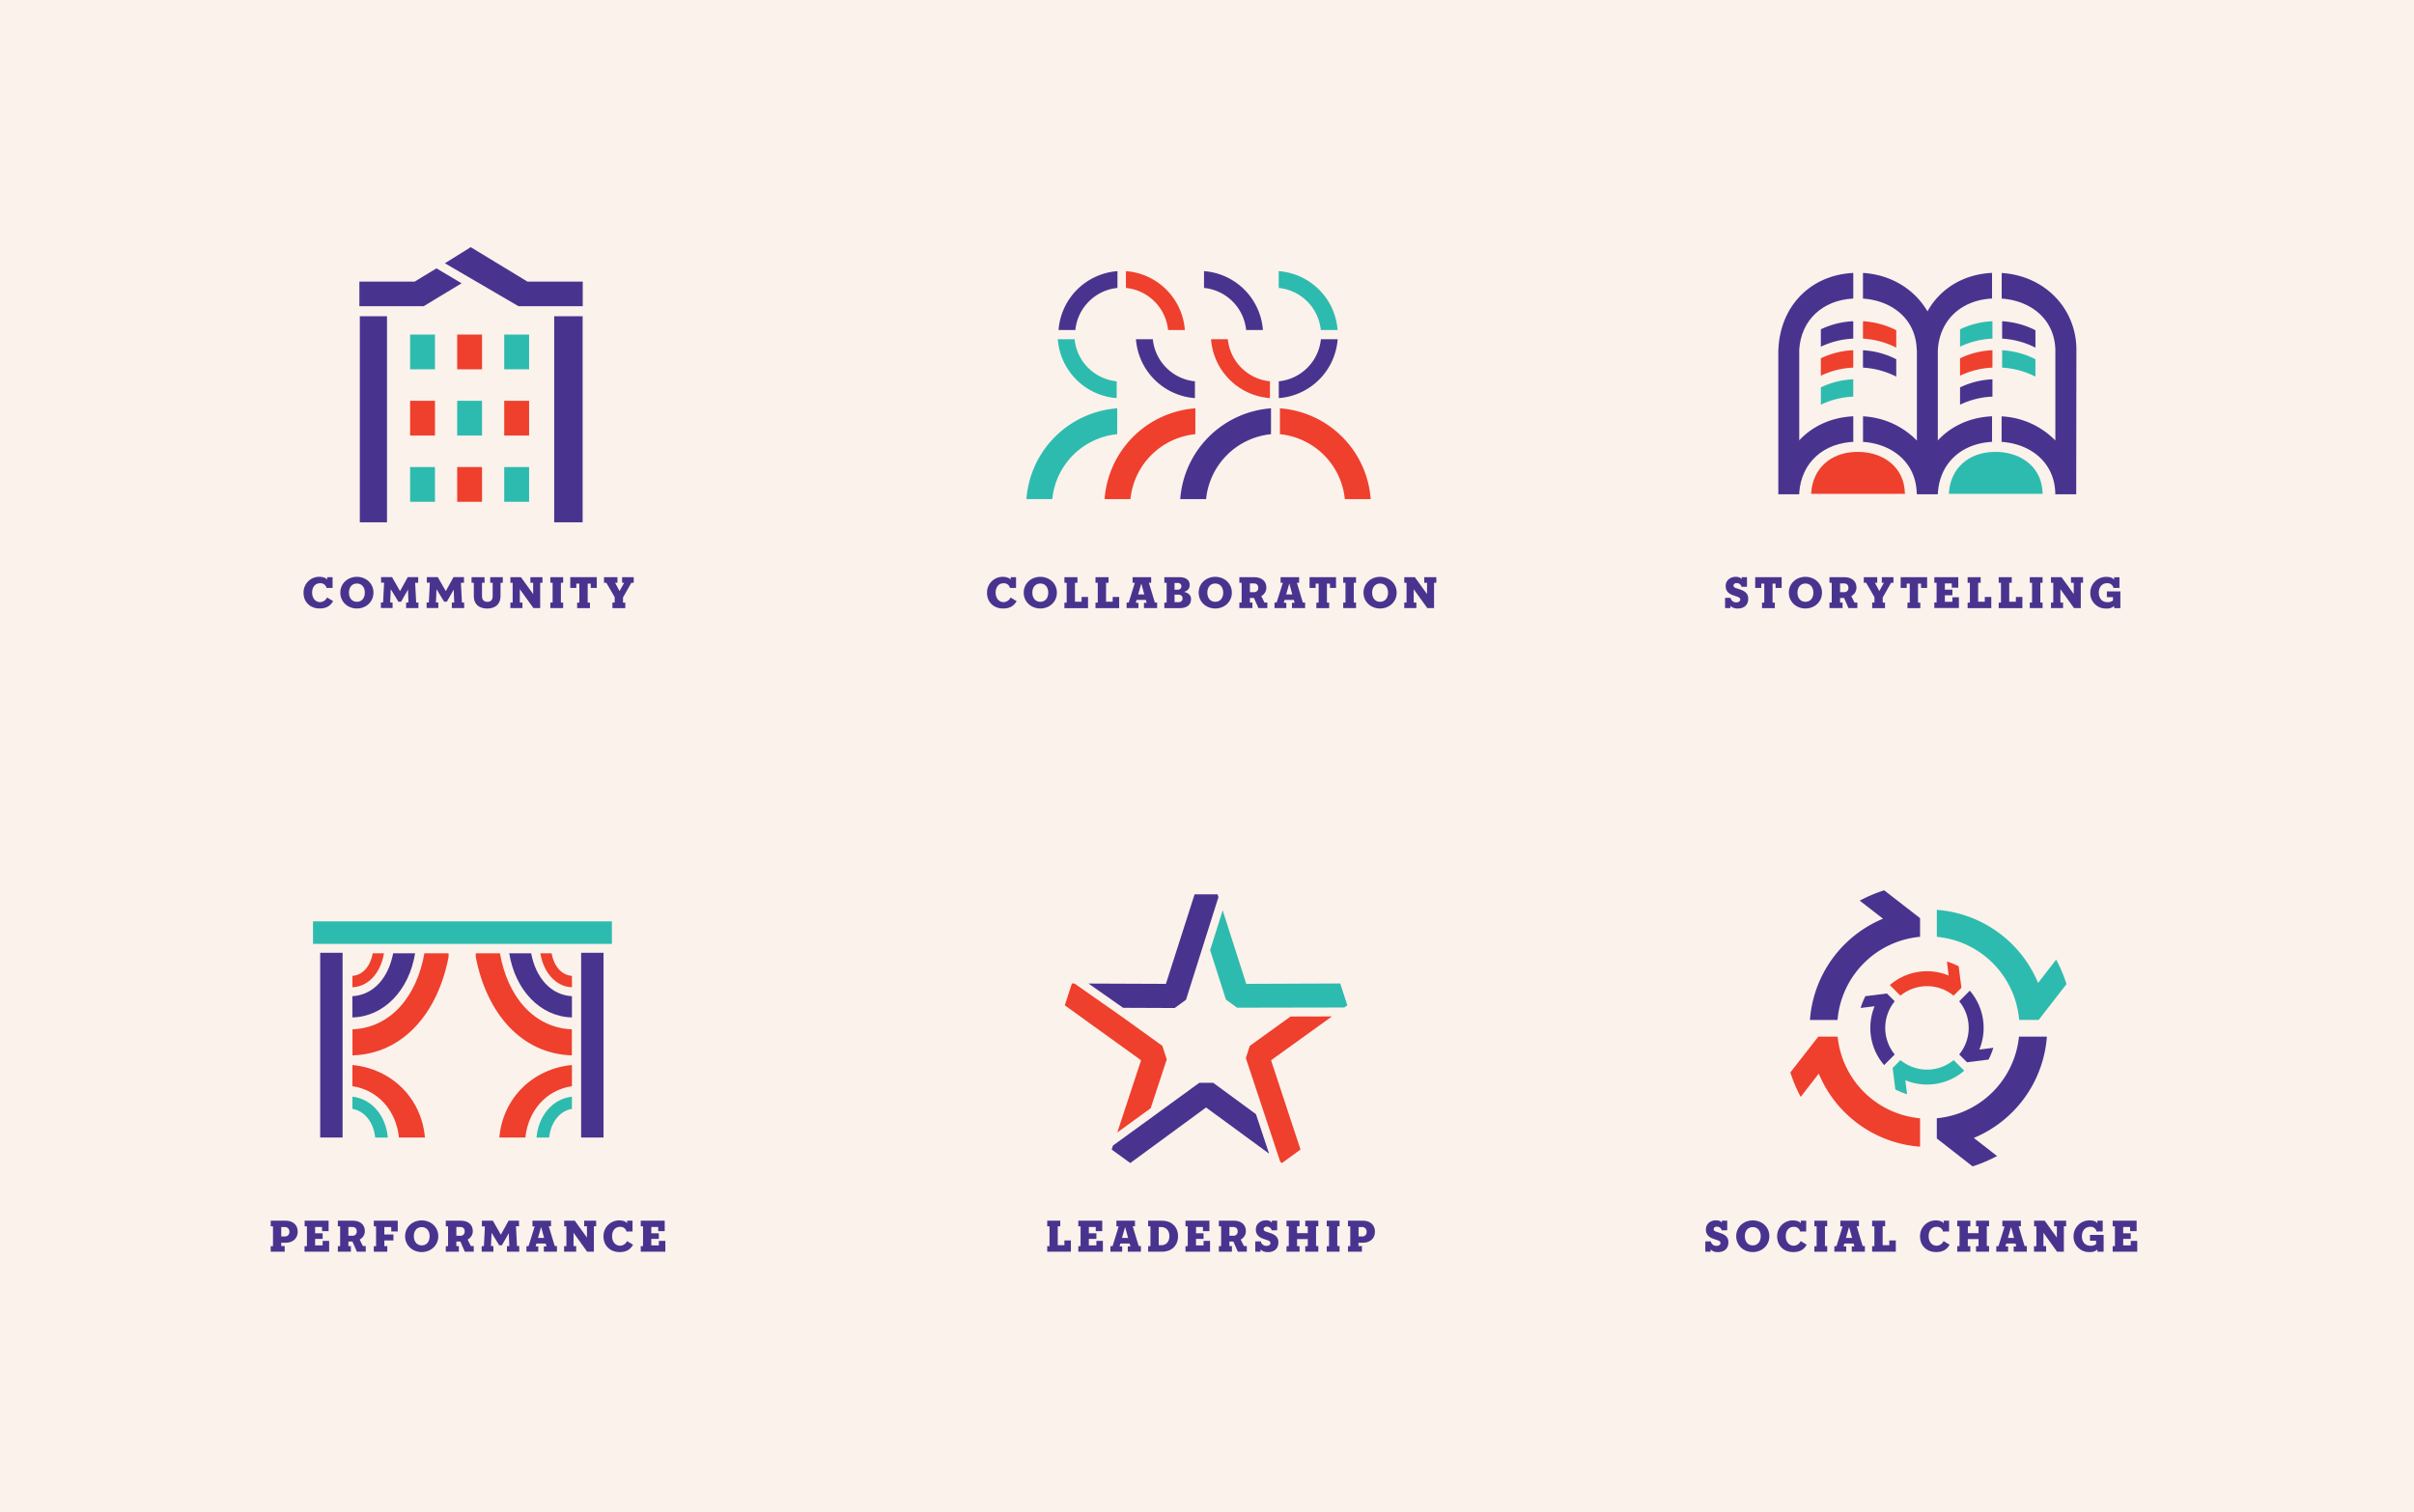 <?xml version="1.0" encoding="UTF-8"?>
<svg xmlns="http://www.w3.org/2000/svg" id="Layer_1" data-name="Layer 1" viewBox="0 0 1400 877.08">
  <defs>
    <style>.cls-1{fill:#fbf2eb;}.cls-2{fill:#48348f;}.cls-3{fill:#2ebbaf;}.cls-4{fill:#ef3f2d;}</style>
  </defs>
  <rect class="cls-1" x="-14.25" y="-20.25" width="1428.36" height="919.73"></rect>
  <path class="cls-2" d="M189.37,341a3.53,3.53,0,0,0-3.76-2.72c-2.88,0-4.59,2.32-4.59,5.43s1.82,5.51,4.67,5.51a4.62,4.62,0,0,0,4-2.69l3.5,2.11c-1.71,3-4.19,4.27-7.82,4.27-5.17,0-9.33-3.43-9.33-9.09a9.08,9.08,0,0,1,9.06-9.28c2.24,0,4,.66,4.64,1.69v-1.48h3.14V341Z"></path>
  <path class="cls-2" d="M197.36,343.73c0-5.4,4.35-9.17,9.62-9.17s9.61,3.77,9.61,9.17-4.34,9.2-9.61,9.2S197.36,349.13,197.36,343.73Zm14.23,0c0-3-1.69-5.3-4.61-5.3s-4.61,2.27-4.61,5.3,1.68,5.32,4.61,5.32S211.59,346.76,211.59,343.73Z"></path>
  <path class="cls-2" d="M235.53,349.48h1.37l-.29-7.49-4,7h-1.55l-4.43-7.25-.34,7.7h1.39v3.21h-6.79v-3.21h1.29l.58-11.49H221v-3.22h6.35l4.64,8.12,4.48-8.12h6.06V338h-1.77l.61,11.49h1.29v3.21h-7.14Z"></path>
  <path class="cls-2" d="M262.06,349.48h1.37l-.29-7.49-4,7h-1.55l-4.43-7.25-.34,7.7h1.39v3.21h-6.79v-3.21h1.29l.58-11.49h-1.74v-3.22h6.35l4.64,8.12,4.48-8.12h6.06V338H267.3l.61,11.49h1.29v3.21h-7.14Z"></path>
  <path class="cls-2" d="M284.3,334.77h7.3V338h-1.32v7.77c0,4.82-3.26,7.19-7.74,7.19s-7.75-2.31-7.75-7.14V338h-1.32v-3.22H281V338h-1.45v7.8c0,2,1,3.26,3.09,3.26s3.08-1.21,3.08-3.32V338H284.3Z"></path>
  <path class="cls-2" d="M307.6,334.77h7V338h-1.32v14.7h-3.9l-7.91-10.94v7.73H303v3.21H296v-3.21h1.31V338H296v-3.22h6.14l7.06,9.78V338H307.6Z"></path>
  <path class="cls-2" d="M319.18,334.77h7.43V338h-1.32v11.49h1.32v3.21h-7.43v-3.21h1.31V338h-1.31Z"></path>
  <path class="cls-2" d="M342.6,338.51h-1.77v11h1.32v3.21h-7.43v-3.21H336v-11h-1.76V341h-3.51v-6.25H346.1V341h-3.5Z"></path>
  <path class="cls-2" d="M355.16,349.48h1.32v-3.14L351.63,338h-1.34v-3.22h7.8V338h-1.35l2.56,4.82L362,338h-1.21v-3.22h6.74V338h-1.37l-4.85,8.53v3h1.32v3.21h-7.43Z"></path>
  <rect class="cls-2" x="208.67" y="183.42" width="15.77" height="119.52"></rect>
  <rect class="cls-2" x="321.4" y="183.42" width="16.5" height="119.52"></rect>
  <rect class="cls-3" x="237.84" y="194.04" width="14.42" height="20.16"></rect>
  <rect class="cls-4" x="237.84" y="232.46" width="14.42" height="20.16"></rect>
  <rect class="cls-3" x="237.84" y="270.88" width="14.42" height="20.16"></rect>
  <rect class="cls-4" x="265.14" y="194.04" width="14.42" height="20.16"></rect>
  <rect class="cls-3" x="265.14" y="232.46" width="14.42" height="20.16"></rect>
  <rect class="cls-4" x="265.14" y="270.88" width="14.42" height="20.16"></rect>
  <rect class="cls-3" x="292.43" y="194.04" width="14.42" height="20.16"></rect>
  <rect class="cls-4" x="292.43" y="232.46" width="14.42" height="20.16"></rect>
  <rect class="cls-3" x="292.43" y="270.88" width="14.42" height="20.16"></rect>
  <polygon class="cls-2" points="305.93 163.35 337.96 163.35 337.96 177.61 329.74 177.61 300.72 177.61 258.02 152.69 273 143.35 305.93 163.35"></polygon>
  <polygon class="cls-2" points="240.44 163.35 253.13 155.64 267.7 164.31 245.66 177.61 216.63 177.61 208.42 177.61 208.42 163.35 240.44 163.35"></polygon>
  <path class="cls-2" d="M157,708h8.56c4.56,0,7.09,2.69,7.09,6.36s-2.53,6.43-7.09,6.43h-2.45v1.92h2V726H157v-3.21h1.32V711.26H157Zm8.17,9.15a2.51,2.51,0,0,0,2.66-2.69,2.59,2.59,0,0,0-2.66-2.79h-2.06v5.48Z"></path>
  <path class="cls-2" d="M186.75,711.65h-4v3.67h4.37v3.24h-4.37v3.77h4.37v-2.61h3.77V726H176.63v-3.21H178V711.26h-1.32V708h13.89v6.09h-3.77Z"></path>
  <path class="cls-2" d="M204.4,720.09h-2.35v2.66h1.45V726h-7.56v-3.21h1.32V711.26h-1.32V708h8.56c4.56,0,7.09,2.43,7.09,6.09a5.49,5.49,0,0,1-3,4.85l1.87,3.77h1.66V726H207Zm-.19-3.35a2.38,2.38,0,0,0,2.66-2.66c0-1.58-1-2.43-2.66-2.43h-2.16v5.09Z"></path>
  <path class="cls-2" d="M226.9,711.68h-4V716h5.27v3.46h-5.27v3.29h1.71V726h-7.82v-3.21h1.31V711.26h-1.31V708h13.88v6.25H226.9Z"></path>
  <path class="cls-2" d="M234.94,717c0-5.4,4.35-9.17,9.62-9.17s9.62,3.77,9.62,9.17-4.35,9.2-9.62,9.2S234.94,722.41,234.94,717Zm14.23,0c0-3-1.68-5.29-4.61-5.29S240,714,240,717s1.69,5.33,4.61,5.33S249.17,720,249.17,717Z"></path>
  <path class="cls-2" d="M267,720.09h-2.34v2.66h1.45V726h-7.57v-3.21h1.32V711.26h-1.32V708h8.57c4.56,0,7.09,2.43,7.09,6.09a5.48,5.48,0,0,1-3,4.85l1.88,3.77h1.66V726h-5.17Zm-.18-3.35a2.38,2.38,0,0,0,2.66-2.66c0-1.58-1-2.43-2.66-2.43h-2.16v5.09Z"></path>
  <path class="cls-2" d="M294,722.75h1.37l-.29-7.49-4,7h-1.56l-4.43-7.25-.34,7.7h1.4V726h-6.8v-3.21h1.29l.58-11.49h-1.74V708h6.35l4.64,8.12,4.48-8.12H301v3.22h-1.77l.61,11.49h1.29V726H294Z"></path>
  <path class="cls-2" d="M308.79,708h10.77v3.22h-1.31l3.48,11.49H323V726H315.4v-3.08h1.53l-.48-1.69h-5.34l-.48,1.69h1.53V726h-6.85v-3.21h1.21l3.58-11.49h-1.31ZM312,718h3.55l-1.73-6.35Z"></path>
  <path class="cls-2" d="M338.8,708h6.95v3.22h-1.32V726h-3.9L332.63,715v7.72h1.53V726h-7v-3.21h1.32V711.26H327.2V708h6.14l7.06,9.78v-6.56h-1.6Z"></path>
  <path class="cls-2" d="M363.34,714.29a3.52,3.52,0,0,0-3.77-2.71c-2.87,0-4.58,2.31-4.58,5.42s1.82,5.51,4.66,5.51a4.58,4.58,0,0,0,4-2.69l3.51,2.11c-1.71,3-4.19,4.27-7.83,4.27-5.16,0-9.33-3.42-9.33-9.09a9.08,9.08,0,0,1,9.07-9.28c2.24,0,3.95.66,4.64,1.69V708h3.13v6.25Z"></path>
  <path class="cls-2" d="M381.73,711.65h-4v3.67h4.37v3.24h-4.37v3.77h4.37v-2.61h3.77V726H371.61v-3.21h1.32V711.26h-1.32V708H385.5v6.09h-3.77Z"></path>
  <rect class="cls-2" x="337.03" y="552.61" width="12.99" height="107.15"></rect>
  <rect class="cls-2" x="185.69" y="552.61" width="12.99" height="107.15"></rect>
  <rect class="cls-3" x="181.52" y="534.39" width="173.35" height="13.06"></rect>
  <path class="cls-4" d="M204.38,617.71V630c14.81,2.14,25.37,14.09,27,29.75h15.06C244.43,636.67,226.87,619.85,204.38,617.71Z"></path>
  <path class="cls-4" d="M260.13,552.92h-14c-4.43,25.1-19.6,43.18-41.71,44.09v15.11c29.26-.93,49.49-24.39,55.75-57.21Z"></path>
  <path class="cls-3" d="M204.38,636.08v7.08c7.13,1.15,12.26,7.82,13.22,16.63h7.33C223.76,646.7,215.24,637.24,204.38,636.08Z"></path>
  <path class="cls-4" d="M204.38,572.61c9.11-.3,16.49-8.33,18.28-19.69h-6.47c-1.38,7.35-5.65,12.63-11.81,13.09Z"></path>
  <path class="cls-2" d="M240.73,552.92H228c-2.68,14.05-11.24,24.16-23.64,24.87v12.32C222.56,589.69,237.28,574.46,240.73,552.92Z"></path>
  <path class="cls-4" d="M331.69,617.71V630c-14.81,2.14-25.37,14.09-27,29.75H289.59C291.64,636.67,309.2,619.85,331.69,617.71Z"></path>
  <path class="cls-4" d="M275.94,552.92h14c4.43,25.1,19.6,43.18,41.71,44.09v15.11c-29.25-.93-49.48-24.39-55.75-57.21Z"></path>
  <path class="cls-3" d="M331.69,636.08v7.08c-7.13,1.15-12.26,7.82-13.22,16.63h-7.33C312.31,646.7,320.83,637.24,331.69,636.08Z"></path>
  <path class="cls-4" d="M331.69,572.61c-9.11-.3-16.49-8.33-18.28-19.69h6.47c1.38,7.35,5.65,12.63,11.81,13.09Z"></path>
  <path class="cls-2" d="M295.34,552.92h12.71c2.68,14.05,11.24,24.16,23.64,24.87v12.32C313.52,589.69,298.79,574.46,295.34,552.92Z"></path>
  <path class="cls-2" d="M1010,340.33a2.78,2.78,0,0,0-2.84-2.13c-1.14,0-1.82.66-1.82,1.39s.5,1.19,1.37,1.48l2.37.79c3.58,1.19,4.8,2.9,4.8,5.43,0,3.29-2.06,5.66-6.14,5.66-1.77,0-3.46-.6-4.17-1.68v1.42h-3.11v-5.93h3.22a3.2,3.2,0,0,0,3.32,2.61c1.32,0,2.26-.66,2.26-1.58s-.71-1.37-1.89-1.77l-2.11-.71c-2.61-.87-4.45-2.42-4.45-5.4,0-3.53,2.92-5.35,5.82-5.35,1.95,0,3,.69,3.43,1.42v-1.21h3.1v5.56Z"></path>
  <path class="cls-2" d="M1029.72,338.51H1028v11h1.32v3.21h-7.43v-3.21h1.31v-11h-1.76V341h-3.51v-6.25h15.34V341h-3.5Z"></path>
  <path class="cls-2" d="M1037.44,343.73c0-5.4,4.34-9.17,9.62-9.17s9.61,3.77,9.61,9.17-4.34,9.2-9.61,9.2S1037.44,349.13,1037.44,343.73Zm14.23,0c0-3-1.69-5.3-4.61-5.3s-4.62,2.27-4.62,5.3,1.69,5.32,4.62,5.32S1051.67,346.76,1051.67,343.73Z"></path>
  <path class="cls-2" d="M1069.49,346.81h-2.34v2.67h1.45v3.21H1061v-3.21h1.31V338H1061v-3.22h8.56c4.56,0,7.09,2.43,7.09,6.09a5.5,5.5,0,0,1-3,4.85l1.87,3.77h1.66v3.21h-5.17Zm-.18-3.34a2.38,2.38,0,0,0,2.66-2.66c0-1.58-1-2.43-2.66-2.43h-2.16v5.09Z"></path>
  <path class="cls-2" d="M1085.78,349.48h1.31v-3.14l-4.85-8.35h-1.34v-3.22h7.8V338h-1.34l2.55,4.82,2.66-4.82h-1.21v-3.22h6.75V338h-1.37l-4.85,8.53v3h1.32v3.21h-7.43Z"></path>
  <path class="cls-2" d="M1114.12,338.51h-1.76v11h1.32v3.21h-7.44v-3.21h1.32v-11h-1.76V341h-3.51v-6.25h15.34V341h-3.51Z"></path>
  <path class="cls-2" d="M1131.93,338.38h-4V342h4.37v3.25h-4.37v3.76h4.37v-2.6h3.77v6.24h-14.26v-3.21h1.32V338h-1.32v-3.22h13.89v6.09h-3.77Z"></path>
  <path class="cls-2" d="M1141.12,334.77h7.56V338h-1.45v11h3.85v-2.77h3.77v6.51h-13.73v-3.21h1.32V338h-1.32Z"></path>
  <path class="cls-2" d="M1159.15,334.77h7.56V338h-1.45v11h3.85v-2.77h3.77v6.51h-13.73v-3.21h1.31V338h-1.31Z"></path>
  <path class="cls-2" d="M1177.17,334.77h7.43V338h-1.31v11.49h1.31v3.21h-7.43v-3.21h1.32V338h-1.32Z"></path>
  <path class="cls-2" d="M1201.06,334.77h7V338h-1.31v14.7h-3.91l-7.9-10.94v7.73h1.53v3.21h-7v-3.21h1.32V338h-1.32v-3.22h6.14l7.06,9.78V338h-1.6Z"></path>
  <path class="cls-2" d="M1225.71,341a3.49,3.49,0,0,0-3.69-2.74c-3,0-4.82,2.34-4.82,5.56,0,3,1.76,5.45,5,5.45a5,5,0,0,0,3.24-1v-1.92h-3.56V343h7.83v9.72h-3.59v-1.26a6.33,6.33,0,0,1-4.63,1.5,8.94,8.94,0,0,1-9.23-9.09,9.21,9.21,0,0,1,9.41-9.28c2.27,0,3.72.66,4.4,1.71v-1.5h3.11V341Z"></path>
  <path class="cls-4" d="M1104.71,285.88c-.32-14.18-11.48-23.24-26-23.78h-2.28c-14.79.36-25.08,9.66-26,23.65v.66h54.39v-.53Z"></path>
  <path class="cls-3" d="M1184.58,285.88c-.32-14.18-11.48-23.24-26-23.78h-2.29c-14.79.36-25.08,9.66-26,23.65v.66h54.39v-.53Z"></path>
  <path class="cls-4" d="M1031.33,256h0v0Z"></path>
  <path class="cls-2" d="M1204.21,202.89h0c0-23.93-18.31-43-43.33-44.56v14.85c17.49,1.25,30.73,12.43,31.12,29.71h0v52.6a46.73,46.73,0,0,0-31.16-14V256.2h-1.54c18.26.68,32.26,12.05,32.66,29.83h0v.67h12.14V286h0c0-.16,0-.32,0-.49Z"></path>
  <path class="cls-2" d="M1074.81,256.2V241.44c-12.78.62-23.66,5.69-31.34,13.94V202.74h0c1.12-17.15,13.48-28.64,31.34-29.6V158.29c-24.8,1.2-42.42,19.22-43.43,44.45h-.05v.8h0V286.7h12.14v-.83c1.16-17.55,14.07-29.21,32.62-29.67Z"></path>
  <path class="cls-2" d="M1155.29,173.14V158.27c-16.69.78-30.13,9.2-37.46,22.31-7.35-12.63-20.9-21.27-37.4-22.28v14.88c17.52,1.23,30.79,12.41,31.17,29.71h.1v52.66a46.73,46.73,0,0,0-31.24-14.08v14.82c17.51,1.24,30.76,12.45,31.14,29.74h.1v.67h12.14v-.17c.85-17.5,13.3-29.26,31.36-30.24l.09-.09V241.44c-12.84.6-23.75,5.7-31.45,14V203.38C1124.69,185.86,1137.18,174.09,1155.29,173.14Z"></path>
  <path class="cls-2" d="M1056,201.1a47.94,47.94,0,0,1,18.8-4.69V186.32A47.94,47.94,0,0,0,1056,191Z"></path>
  <path class="cls-4" d="M1099.73,191.53a48.54,48.54,0,0,0-19.3-5.21v10.09a48.54,48.54,0,0,1,19.3,5.21Z"></path>
  <path class="cls-4" d="M1056,217.92a47.77,47.77,0,0,1,18.8-4.7V203.13a47.94,47.94,0,0,0-18.8,4.7Z"></path>
  <path class="cls-2" d="M1099.73,208.35a48.38,48.38,0,0,0-19.3-5.21v10.08a48.71,48.71,0,0,1,19.3,5.21Z"></path>
  <path class="cls-3" d="M1056,234.73a47.94,47.94,0,0,1,18.8-4.69V220a47.94,47.94,0,0,0-18.8,4.69Z"></path>
  <path class="cls-3" d="M1136.73,201.1a47.84,47.84,0,0,1,18.79-4.69V186.32a47.84,47.84,0,0,0-18.79,4.69Z"></path>
  <path class="cls-2" d="M1180.45,191.53a48.63,48.63,0,0,0-19.31-5.21v10.09a48.63,48.63,0,0,1,19.31,5.21Z"></path>
  <path class="cls-4" d="M1136.73,217.92a47.68,47.68,0,0,1,18.79-4.7V203.13a47.85,47.85,0,0,0-18.79,4.7Z"></path>
  <path class="cls-3" d="M1180.45,208.35a48.47,48.47,0,0,0-19.31-5.21v10.08a48.8,48.8,0,0,1,19.31,5.21Z"></path>
  <path class="cls-2" d="M1136.73,234.73a47.84,47.84,0,0,1,18.79-4.69V220a47.84,47.84,0,0,0-18.79,4.69Z"></path>
  <path class="cls-2" d="M607.34,708h7.56v3.22h-1.45v11h3.85v-2.76h3.77V726H607.34v-3.21h1.32V711.26h-1.32Z"></path>
  <path class="cls-2" d="M635.48,711.65h-4v3.67h4.37v3.24h-4.37v3.77h4.37v-2.61h3.77V726H625.37v-3.21h1.31V711.26h-1.31V708h13.88v6.09h-3.77Z"></path>
  <path class="cls-2" d="M647.45,708h10.78v3.22h-1.32l3.48,11.49h1.29V726h-7.61v-3.08h1.52l-.47-1.69h-5.35l-.48,1.69h1.53V726H644v-3.21h1.21l3.59-11.49h-1.32Zm3.24,10h3.56l-1.74-6.35Z"></path>
  <path class="cls-2" d="M665.86,708H674c5.17,0,9.2,3.33,9.2,9s-4,9-9.2,9h-8.12v-3.21h1.32V711.26h-1.32Zm7.59,14.23c2.9,0,4.75-2.1,4.75-5.27s-1.85-5.27-4.75-5.27H672v10.54Z"></path>
  <path class="cls-2" d="M697.65,711.65h-4v3.67H698v3.24h-4.38v3.77H698v-2.61h3.76V726H687.53v-3.21h1.31V711.26h-1.31V708h13.88v6.09h-3.76Z"></path>
  <path class="cls-2" d="M715.29,720.09H713v2.66h1.45V726h-7.57v-3.21h1.32V711.26h-1.32V708h8.57c4.56,0,7.09,2.43,7.09,6.09a5.48,5.48,0,0,1-3,4.85l1.88,3.77h1.66V726H717.9Zm-.18-3.35a2.38,2.38,0,0,0,2.66-2.66c0-1.58-1-2.43-2.66-2.43H713v5.09Z"></path>
  <path class="cls-2" d="M737.53,713.6a2.78,2.78,0,0,0-2.85-2.13c-1.13,0-1.82.66-1.82,1.4s.5,1.18,1.37,1.47l2.37.79c3.59,1.19,4.8,2.9,4.8,5.43,0,3.3-2,5.67-6.14,5.67-1.77,0-3.45-.61-4.16-1.69V726H728V720h3.21a3.21,3.21,0,0,0,3.32,2.6c1.32,0,2.27-.66,2.27-1.58s-.71-1.37-1.9-1.76l-2.11-.72c-2.61-.86-4.45-2.42-4.45-5.4,0-3.53,2.93-5.35,5.82-5.35,2,0,3,.69,3.43,1.43V708h3.11v5.56Z"></path>
  <path class="cls-2" d="M746.11,708h7.56v3.22h-1.45v4h6.22v-4H757V708h7.56v3.22h-1.31v11.49h1.31V726H757v-3.21h1.45v-4.11h-6.22v4.11h1.45V726h-7.56v-3.21h1.31V711.26h-1.31Z"></path>
  <path class="cls-2" d="M769.45,708h7.43v3.22h-1.32v11.49h1.32V726h-7.43v-3.21h1.32V711.26h-1.32Z"></path>
  <path class="cls-2" d="M781.74,708h8.56c4.56,0,7.09,2.69,7.09,6.36s-2.53,6.43-7.09,6.43h-2.45v1.92h2V726h-8.08v-3.21h1.31V711.26h-1.31Zm8.16,9.15a2.51,2.51,0,0,0,2.67-2.69,2.59,2.59,0,0,0-2.67-2.79h-2v5.48Z"></path>
  <polygon class="cls-4" points="772.44 589.54 748.45 589.58 724.82 606.6 722.52 613.68 742.5 673.88 743.44 674.56 754.22 666.73 737.15 614.95 772.44 589.54"></polygon>
  <polygon class="cls-3" points="701.8 551.09 711 579.79 717.43 584.46 779.65 584.34 781.39 583.09 777.28 570.42 722.76 570.64 709.1 528.01 701.8 551.09"></polygon>
  <polygon class="cls-2" points="651.37 584.53 681.24 584.65 687.82 579.87 706.64 520.33 706.12 518.72 692.8 518.72 676.17 570.64 631.29 570.46 651.37 584.53"></polygon>
  <polygon class="cls-4" points="647.97 656.84 667.33 642.77 676.66 614.46 674.11 606.6 651.11 590.03 623.12 570.42 621.65 570.42 617.53 583.09 661.77 614.95 647.97 656.84"></polygon>
  <polygon class="cls-2" points="728.4 646.21 703.6 628.02 695.54 628.02 669.32 647.09 664.83 650.38 664.84 650.35 645.47 664.42 644.71 666.73 655.49 674.56 699.46 642.34 736.01 669.12 728.4 646.21"></polygon>
  <path class="cls-2" d="M585.72,341A3.53,3.53,0,0,0,582,338.3c-2.87,0-4.58,2.32-4.58,5.43s1.82,5.51,4.66,5.51a4.62,4.62,0,0,0,4-2.69l3.5,2.11c-1.71,3-4.19,4.27-7.83,4.27-5.16,0-9.32-3.43-9.32-9.09a9.08,9.08,0,0,1,9.06-9.28c2.24,0,3.95.66,4.64,1.69v-1.48h3.13V341Z"></path>
  <path class="cls-2" d="M593.71,343.73c0-5.4,4.35-9.17,9.62-9.17s9.61,3.77,9.61,9.17-4.34,9.2-9.61,9.2S593.71,349.13,593.71,343.73Zm14.23,0c0-3-1.69-5.3-4.61-5.3s-4.62,2.27-4.62,5.3,1.69,5.32,4.62,5.32S607.94,346.76,607.94,343.73Z"></path>
  <path class="cls-2" d="M617.31,334.77h7.56V338h-1.45v11h3.85v-2.77H631v6.51H617.31v-3.21h1.31V338h-1.31Z"></path>
  <path class="cls-2" d="M635.33,334.77h7.57V338h-1.45v11h3.85v-2.77h3.76v6.51H635.33v-3.21h1.32V338h-1.32Z"></path>
  <path class="cls-2" d="M656.84,334.77h10.78V338H666.3l3.48,11.49h1.29v3.21h-7.62v-3.08H665l-.47-1.69h-5.35l-.48,1.69h1.53v3.08h-6.85v-3.21h1.21L658.16,338h-1.32Zm3.24,10h3.56l-1.74-6.35Z"></path>
  <path class="cls-2" d="M675.25,334.77h8.86c3.56,0,5.85,1.58,5.85,4.53,0,2.27-1.37,3.4-3.22,4,2.08.5,4,1.66,4,4.19,0,3.37-2.4,5.24-6.85,5.24h-8.62v-3.21h1.32V338h-1.32ZM683,342a1.94,1.94,0,0,0,2.16-1.92,1.92,1.92,0,0,0-2.11-1.95h-1.87V342Zm.37,7.25a2.14,2.14,0,0,0,2.45-2.19c0-1.37-.92-2.16-2.45-2.16h-2.19v4.35Z"></path>
  <path class="cls-2" d="M695.17,343.73c0-5.4,4.35-9.17,9.62-9.17s9.62,3.77,9.62,9.17-4.35,9.2-9.62,9.2S695.17,349.13,695.17,343.73Zm14.23,0c0-3-1.69-5.3-4.61-5.3s-4.61,2.27-4.61,5.3,1.68,5.32,4.61,5.32S709.4,346.76,709.4,343.73Z"></path>
  <path class="cls-2" d="M727.23,346.81h-2.35v2.67h1.45v3.21h-7.56v-3.21h1.32V338h-1.32v-3.22h8.56c4.56,0,7.09,2.43,7.09,6.09a5.5,5.5,0,0,1-2.95,4.85l1.87,3.77H735v3.21h-5.16Zm-.19-3.34a2.39,2.39,0,0,0,2.67-2.66c0-1.58-1-2.43-2.67-2.43h-2.16v5.09Z"></path>
  <path class="cls-2" d="M742.67,334.77h10.77V338h-1.31l3.47,11.49h1.3v3.21h-7.62v-3.08h1.53l-.48-1.69H745l-.47,1.69H746v3.08h-6.85v-3.21h1.21L744,338h-1.31Zm3.24,10h3.55l-1.73-6.35Z"></path>
  <path class="cls-2" d="M771.31,338.51h-1.76v11h1.31v3.21h-7.43v-3.21h1.32v-11H763V341h-3.51v-6.25h15.34V341h-3.51Z"></path>
  <path class="cls-2" d="M779,334.77h7.43V338h-1.31v11.49h1.31v3.21H779v-3.21h1.32V338H779Z"></path>
  <path class="cls-2" d="M790.76,343.73c0-5.4,4.35-9.17,9.62-9.17s9.62,3.77,9.62,9.17-4.35,9.2-9.62,9.2S790.76,349.13,790.76,343.73Zm14.23,0c0-3-1.69-5.3-4.61-5.3s-4.61,2.27-4.61,5.3,1.68,5.32,4.61,5.32S805,346.76,805,343.73Z"></path>
  <path class="cls-2" d="M826,334.77h7V338h-1.32v14.7h-3.9l-7.9-10.94v7.73h1.53v3.21h-7v-3.21h1.32V338h-1.32v-3.22h6.14l7.06,9.78V338H826Z"></path>
  <path class="cls-2" d="M698.27,167a27.26,27.26,0,0,1,24.42,24.42h9.74a37,37,0,0,0-34.16-34.16Z"></path>
  <path class="cls-2" d="M648.07,167a27.27,27.27,0,0,0-24.42,24.42h-9.74a37,37,0,0,1,34.16-34.16Z"></path>
  <path class="cls-4" d="M712.08,196.74a27.24,27.24,0,0,0,24.42,24.42v9.74a37,37,0,0,1-34.16-34.16Z"></path>
  <path class="cls-2" d="M693,221.16a27.26,27.26,0,0,1-24.42-24.42H658.8A37,37,0,0,0,693,230.9Z"></path>
  <path class="cls-3" d="M741.59,167A27.26,27.26,0,0,1,766,191.42h9.74a37,37,0,0,0-34.16-34.16Z"></path>
  <path class="cls-2" d="M741.63,221.16a27.26,27.26,0,0,0,24.42-24.42h9.73a37,37,0,0,1-34.15,34.16Z"></path>
  <path class="cls-4" d="M693.24,251.83a42,42,0,0,0-37.63,37.64h-15a57,57,0,0,1,52.64-52.64Z"></path>
  <path class="cls-4" d="M779.93,289.47a42,42,0,0,0-37.64-37.64v-15a57,57,0,0,1,52.64,52.64Z"></path>
  <path class="cls-2" d="M737.11,251.83a42,42,0,0,0-37.63,37.64h-15a57,57,0,0,1,52.64-52.64Z"></path>
  <path class="cls-4" d="M653,167a27.27,27.27,0,0,1,24.42,24.42h9.74A37,37,0,0,0,653,157.26Z"></path>
  <path class="cls-3" d="M647.63,221.16a27.26,27.26,0,0,1-24.42-24.42h-9.74a37,37,0,0,0,34.16,34.16Z"></path>
  <path class="cls-3" d="M647.92,251.83a42,42,0,0,0-37.64,37.64h-15a57,57,0,0,1,52.65-52.64Z"></path>
  <path class="cls-2" d="M998.51,713.6a2.78,2.78,0,0,0-2.85-2.13c-1.13,0-1.82.66-1.82,1.4s.5,1.18,1.37,1.47l2.37.79c3.59,1.19,4.8,2.9,4.8,5.43,0,3.3-2.06,5.67-6.14,5.67-1.77,0-3.45-.61-4.16-1.69V726H989V720h3.21a3.21,3.21,0,0,0,3.32,2.6c1.32,0,2.27-.66,2.27-1.58s-.71-1.37-1.9-1.76l-2.11-.72c-2.61-.86-4.45-2.42-4.45-5.4,0-3.53,2.93-5.35,5.82-5.35,2,0,3,.69,3.43,1.43V708h3.11v5.56Z"></path>
  <path class="cls-2" d="M1006.91,717c0-5.4,4.35-9.17,9.62-9.17s9.61,3.77,9.61,9.17-4.34,9.2-9.61,9.2S1006.91,722.41,1006.91,717Zm14.23,0c0-3-1.69-5.29-4.61-5.29s-4.62,2.26-4.62,5.29,1.69,5.33,4.62,5.33S1021.14,720,1021.14,717Z"></path>
  <path class="cls-2" d="M1044,714.29a3.52,3.52,0,0,0-3.76-2.71c-2.88,0-4.59,2.31-4.59,5.42s1.82,5.51,4.66,5.51a4.61,4.61,0,0,0,4-2.69l3.5,2.11c-1.71,3-4.19,4.27-7.83,4.27-5.16,0-9.32-3.42-9.32-9.09a9.08,9.08,0,0,1,9.06-9.28c2.24,0,4,.66,4.64,1.69V708h3.14v6.25Z"></path>
  <path class="cls-2" d="M1052.25,708h7.44v3.22h-1.32v11.49h1.32V726h-7.44v-3.21h1.32V711.26h-1.32Z"></path>
  <path class="cls-2" d="M1067.32,708h10.78v3.22h-1.32l3.48,11.49h1.29V726h-7.61v-3.08h1.52l-.47-1.69h-5.35l-.47,1.69h1.53V726h-6.86v-3.21h1.22l3.58-11.49h-1.32Zm3.24,10h3.56l-1.74-6.35Z"></path>
  <path class="cls-2" d="M1085.74,708h7.56v3.22h-1.45v11h3.85v-2.76h3.77V726h-13.73v-3.21h1.31V711.26h-1.31Z"></path>
  <path class="cls-2" d="M1126.86,714.29a3.52,3.52,0,0,0-3.77-2.71c-2.87,0-4.58,2.31-4.58,5.42s1.82,5.51,4.66,5.51a4.58,4.58,0,0,0,4-2.69l3.51,2.11c-1.71,3-4.19,4.27-7.83,4.27-5.16,0-9.32-3.42-9.32-9.09a9.08,9.08,0,0,1,9.06-9.28c2.24,0,4,.66,4.64,1.69V708h3.13v6.25Z"></path>
  <path class="cls-2" d="M1135.13,708h7.57v3.22h-1.45v4h6.22v-4H1146V708h7.56v3.22h-1.32v11.49h1.32V726H1146v-3.21h1.45v-4.11h-6.22v4.11h1.45V726h-7.57v-3.21h1.32V711.26h-1.32Z"></path>
  <path class="cls-2" d="M1161.26,708H1172v3.22h-1.31l3.47,11.49h1.3V726h-7.62v-3.08h1.53l-.48-1.69h-5.35l-.47,1.69h1.53V726h-6.85v-3.21H1159l3.58-11.49h-1.31Zm3.24,10h3.55l-1.73-6.35Z"></path>
  <path class="cls-2" d="M1191.26,708h7v3.22h-1.32V726H1193L1185.1,715v7.72h1.53V726h-7v-3.21H1181V711.26h-1.32V708h6.14l7.06,9.78v-6.56h-1.61Z"></path>
  <path class="cls-2" d="M1215.92,714.29a3.49,3.49,0,0,0-3.69-2.74c-3,0-4.83,2.34-4.83,5.56,0,3,1.77,5.45,5,5.45a4.89,4.89,0,0,0,3.24-1v-1.92h-3.56v-3.4H1220V726h-3.59V724.7a6.33,6.33,0,0,1-4.63,1.5,8.94,8.94,0,0,1-9.23-9.09,9.21,9.21,0,0,1,9.41-9.28c2.27,0,3.72.66,4.4,1.72V708h3.11v6.25Z"></path>
  <path class="cls-2" d="M1235.35,711.65h-4v3.67h4.38v3.24h-4.38v3.77h4.38v-2.61h3.76V726h-14.25v-3.21h1.31V711.26h-1.31V708h13.89v6.09h-3.77Z"></path>
  <path class="cls-3" d="M1106,634.64l-1-8.1a33,33,0,0,0,34.17-5.53l-6.15-6.15a24.32,24.32,0,0,1-30.84,0l-1.62,1.62h0l-2.92,2.92,1.57,12.49A40.14,40.14,0,0,0,1106,634.64Z"></path>
  <path class="cls-2" d="M1092.7,617.75l6.15-6.15a24.35,24.35,0,0,1,0-30.84l-1.61-1.62v0l-2.92-2.92-12.49,1.57a40.47,40.47,0,0,0-2.75,6.83l8.1-1A33,33,0,0,0,1092.7,617.75Z"></path>
  <path class="cls-4" d="M1096,571.33l6.15,6.15a24.32,24.32,0,0,1,30.84,0l1.61-1.62h0l2.92-2.92-1.58-12.49a40.37,40.37,0,0,0-6.82-2.75l1,8.1A33,33,0,0,0,1096,571.33Z"></path>
  <path class="cls-2" d="M1147.92,608.76a33.06,33.06,0,0,0-5.53-34.17l-6.15,6.15a24.35,24.35,0,0,1,0,30.84l1.62,1.62v0l2.92,2.92,12.48-1.57a39.7,39.7,0,0,0,2.76-6.83Z"></path>
  <path class="cls-2" d="M1113.54,543.35v-2.18l0,0v-8.64l-20.8-16.15a83.2,83.2,0,0,0-14.19,6l13.5,10.47a69.13,69.13,0,0,0-42.38,58.75h16A52.85,52.85,0,0,1,1113.54,543.35Z"></path>
  <path class="cls-3" d="M1171,591.56h2.68l0,0h8.65l16.14-20.8a84,84,0,0,0-6-14.19L1182,570.1a69.13,69.13,0,0,0-58.74-42.38v15.64A52.83,52.83,0,0,1,1171,591.56Z"></path>
  <path class="cls-4" d="M1065.74,601.27h-2.59l0,0h-8.64L1038.32,622a82.87,82.87,0,0,0,6,14.19l10.47-13.5a69.13,69.13,0,0,0,58.75,42.38V648.6A52.87,52.87,0,0,1,1065.74,601.27Z"></path>
  <path class="cls-2" d="M1123.25,648.58v3.09l0,0v8.65L1144,676.49a83.87,83.87,0,0,0,14.18-6L1144.71,660a69.13,69.13,0,0,0,42.38-58.75H1170.9A52.86,52.86,0,0,1,1123.25,648.58Z"></path>
</svg>
